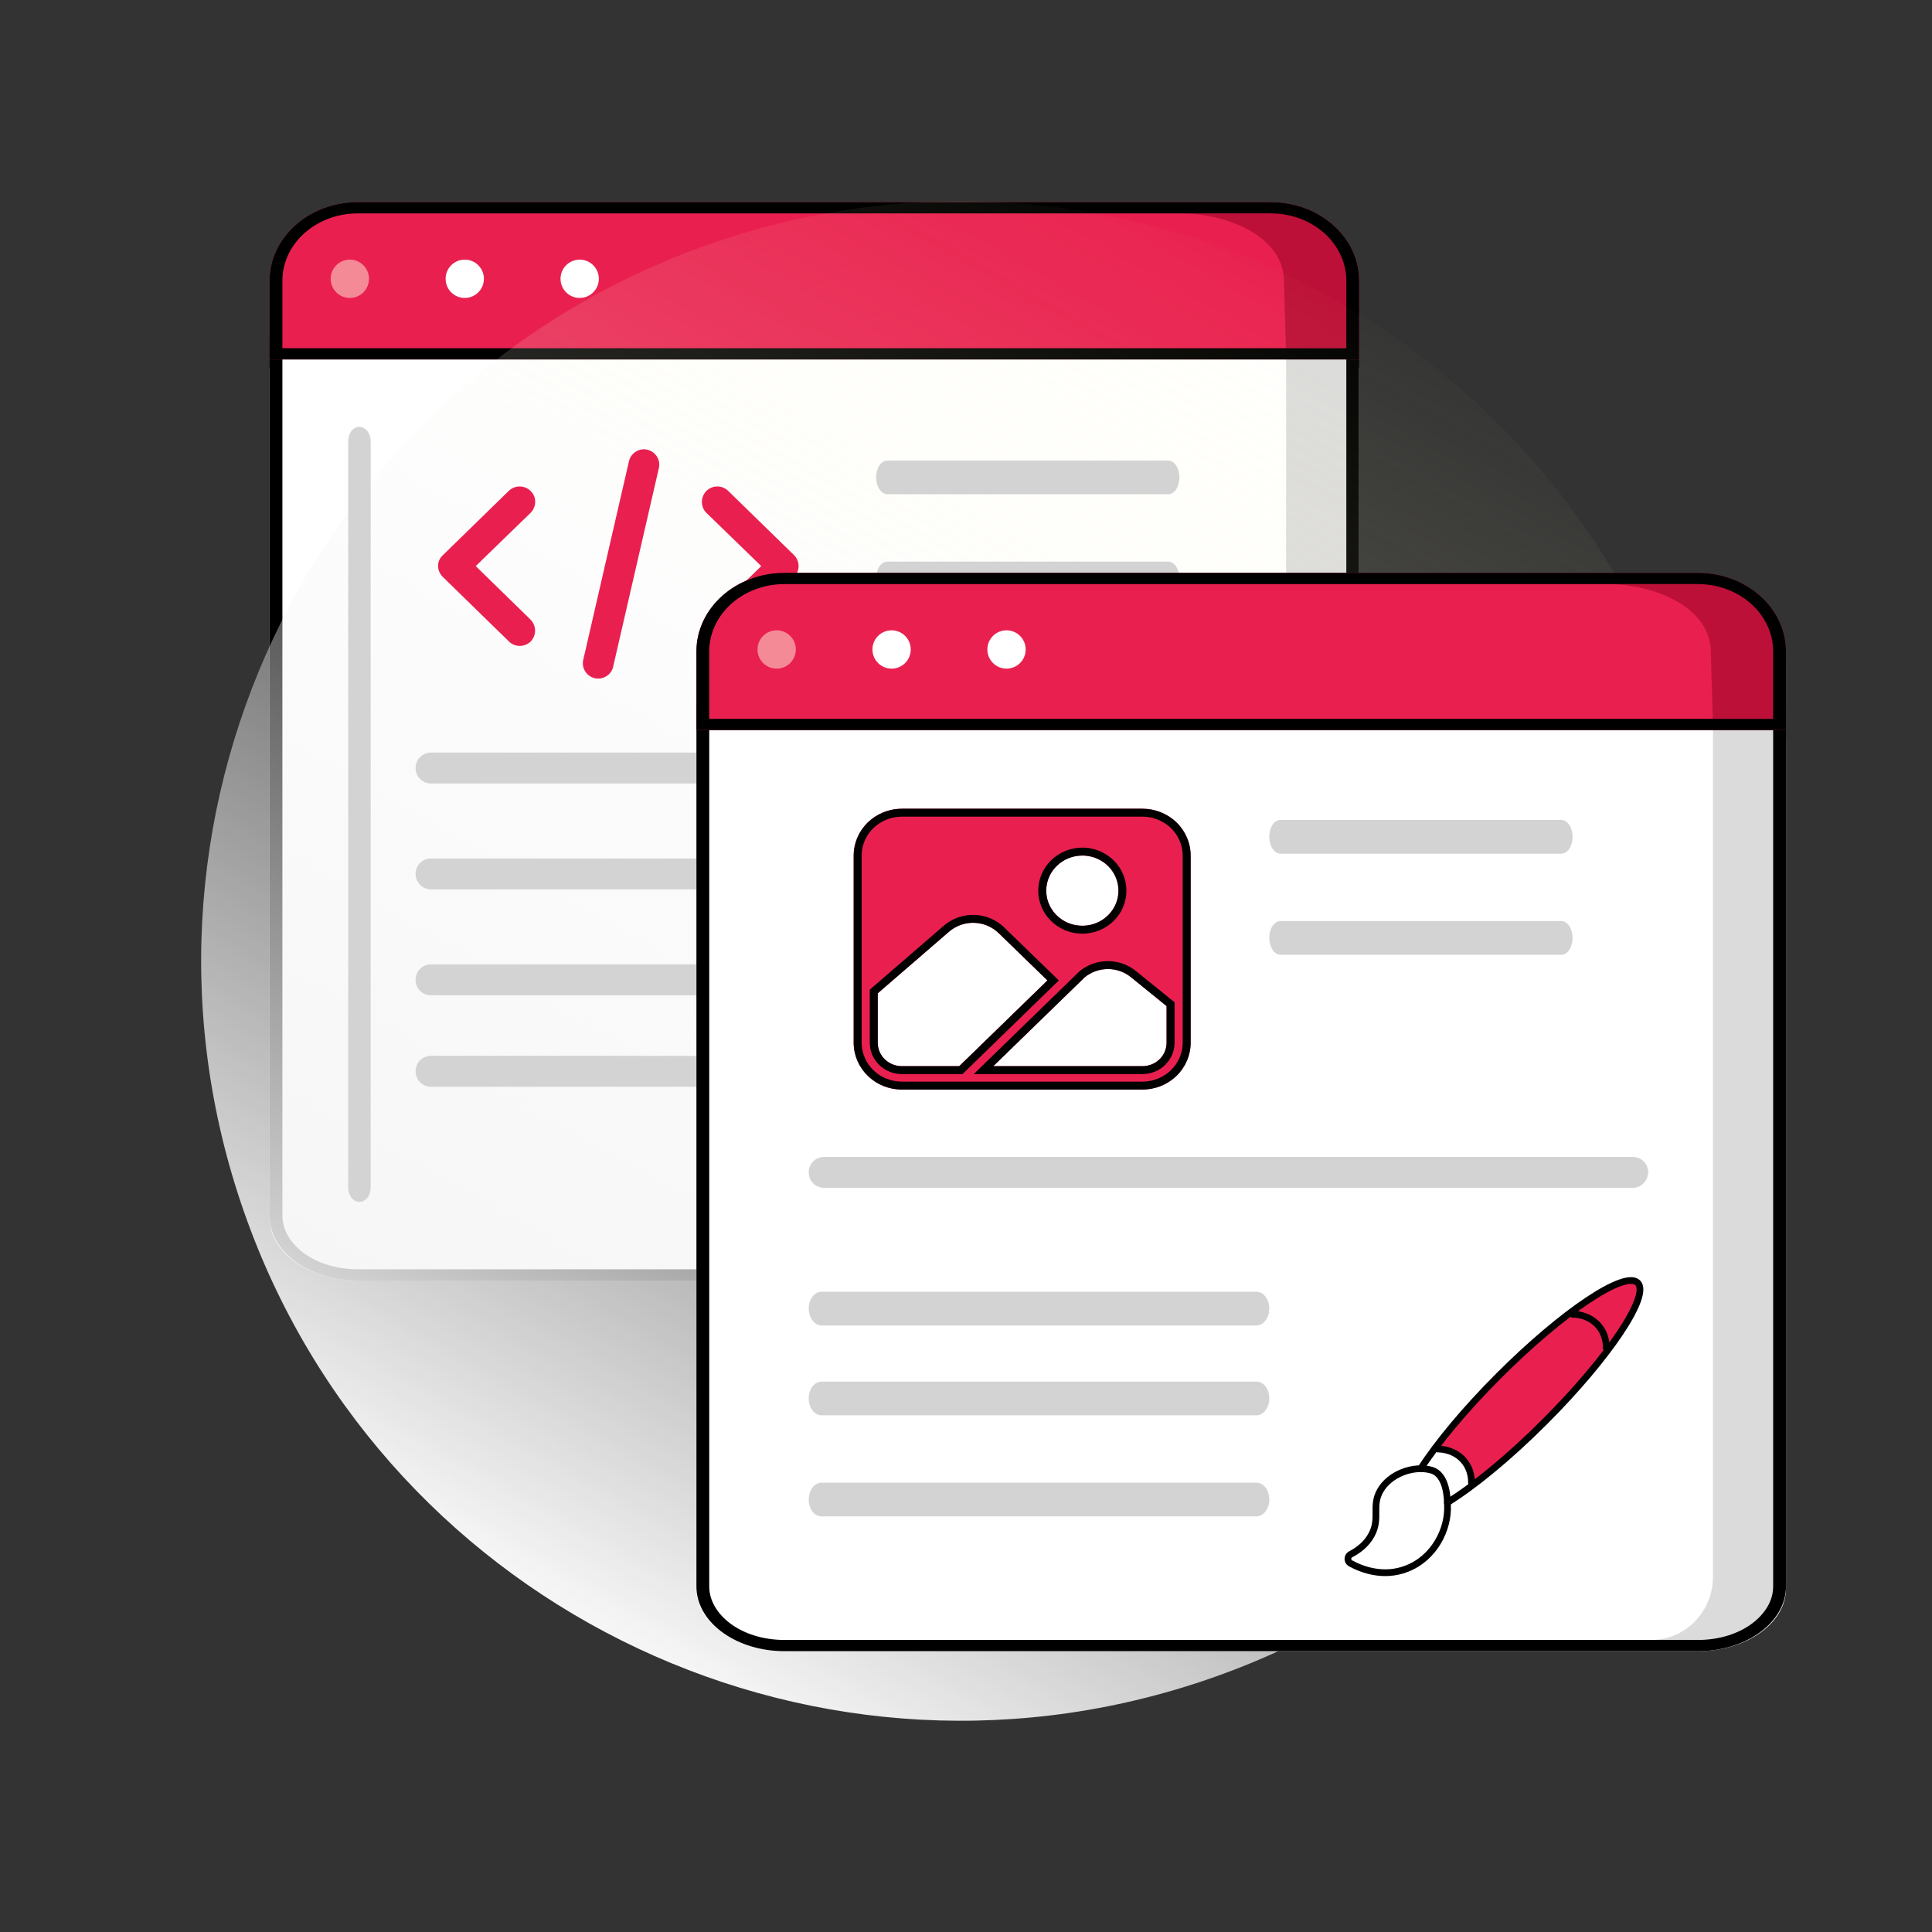 <svg xmlns="http://www.w3.org/2000/svg" width="172" height="172" viewBox="0 0 172 172" fill="none"><rect x="0" y="0" width="172" height="172" fill="#333333" stroke="none"/><path d="M113.156 114H31.844C27.512 114 24 111.503 24 108.422V32.759L24.813 28.577C24.813 25.496 28.325 23 32.657 23H110.828C115.16 23 118.672 25.497 118.672 28.577L121 32.759V108.422C121 111.503 117.488 114 113.156 114Z" fill="white"></path><path d="M114.5 31V107.37C114.5 110.479 112.038 113 109 113H114.5C117.538 113 120 110.479 120 107.37V31H114.5Z" fill="#DBDBDB"></path><path d="M113.157 113V114H31.843V113H113.157ZM119.859 108.239V30.305L117.64 26.187L117.531 25.985V25.76C117.531 23.289 114.727 21 110.829 21H32.657C28.758 21 25.955 23.289 25.955 25.76V25.842L25.939 25.923L25.141 30.161V108.239C25.141 110.71 27.945 112.999 31.843 113V114C27.647 113.999 24.22 111.579 24.01 108.535L24 108.239V30.081L24.814 25.76C24.814 22.678 28.109 20.162 32.254 20.007L32.657 20H110.829L111.232 20.007C115.376 20.162 118.672 22.678 118.672 25.76L121 30.081V108.239L120.99 108.535C120.787 111.48 117.571 113.842 113.56 113.992L113.157 114V113C117.055 112.999 119.859 110.71 119.859 108.239Z" fill="black"></path><path d="M113.156 18H31.844C27.512 18 24 21.134 24 25V32H121V25C121 21.134 117.488 18 113.156 18Z" fill="#E9204F"></path><path d="M114.31 19H105C109.465 19 114.31 21.143 114.31 25.073L114.481 31H121V26.304C121 22.373 118.775 19 114.31 19Z" fill="#BD1038"></path><path d="M119.85 24.689C119.669 21.504 116.724 19 113.157 19H31.843C28.161 19 25.141 21.669 25.141 25V31H119.859V25L119.85 24.689ZM121 32H24V25C24 21.134 27.512 18 31.843 18H113.157C117.489 18 121 21.134 121 25V32Z" fill="black"></path><path d="M31.145 26.526C32.086 26.526 32.85 25.762 32.85 24.82C32.85 23.879 32.086 23.115 31.145 23.115C30.203 23.115 29.439 23.879 29.439 24.82C29.439 25.762 30.203 26.526 31.145 26.526Z" fill="#F58A97"></path><path d="M41.376 26.526C42.318 26.526 43.081 25.762 43.081 24.82C43.081 23.879 42.318 23.115 41.376 23.115C40.434 23.115 39.671 23.879 39.671 24.82C39.671 25.762 40.434 26.526 41.376 26.526Z" fill="white"></path><path d="M51.608 26.526C52.549 26.526 53.313 25.762 53.313 24.82C53.313 23.879 52.549 23.115 51.608 23.115C50.666 23.115 49.902 23.879 49.902 24.82C49.902 25.762 50.666 26.526 51.608 26.526Z" fill="white"></path><path d="M149.7 64.148C161.52 99.576 142.382 137.879 106.954 149.699C71.526 161.52 33.223 142.382 21.403 106.953C9.582 71.525 28.72 33.222 64.149 21.402C99.577 9.582 137.88 28.72 149.7 64.148Z" fill="url(#paint0_linear_122_1970)"></path><path fill-rule="evenodd" clip-rule="evenodd" d="M46.279 57.504C45.935 57.504 45.591 57.389 45.304 57.103L39.43 51.372C39.172 51.114 39 50.77 39 50.397C39 50.025 39.143 49.681 39.43 49.423L45.304 43.692C45.849 43.176 46.708 43.176 47.253 43.721C47.797 44.265 47.769 45.125 47.224 45.669L42.353 50.397L47.224 55.154C47.769 55.699 47.769 56.558 47.253 57.103C46.995 57.361 46.623 57.504 46.279 57.504Z" fill="#E9204F"></path><path fill-rule="evenodd" clip-rule="evenodd" d="M63.845 57.504C63.472 57.504 63.129 57.361 62.871 57.103C62.355 56.558 62.355 55.699 62.899 55.154L67.771 50.397L62.899 45.669C62.355 45.153 62.355 44.265 62.871 43.721C63.415 43.176 64.275 43.176 64.819 43.692L70.694 49.423C70.952 49.681 71.095 50.025 71.095 50.397C71.095 50.77 70.952 51.114 70.694 51.372L64.819 57.103C64.533 57.389 64.189 57.504 63.845 57.504Z" fill="#E9204F"></path><path fill-rule="evenodd" clip-rule="evenodd" d="M53.271 60.41C53.156 60.41 53.07 60.41 52.955 60.381C52.21 60.209 51.752 59.464 51.924 58.748L55.993 41.067C56.165 40.322 56.91 39.864 57.626 40.036C58.371 40.208 58.83 40.953 58.658 41.669L54.589 59.35C54.474 59.951 53.901 60.41 53.271 60.41Z" fill="#E9204F"></path><path fill-rule="evenodd" clip-rule="evenodd" d="M103.998 52.999H79.002C78.439 52.999 78 52.312 78 51.499C78 50.656 78.439 49.999 79.002 49.999H103.998C104.561 49.999 105 50.687 105 51.499C105 52.343 104.561 52.999 103.998 52.999Z" fill="#D3D3D3"></path><path fill-rule="evenodd" clip-rule="evenodd" d="M103.998 43.999H79.002C78.439 43.999 78 43.312 78 42.499C78 41.656 78.439 40.999 79.002 40.999H103.998C104.561 40.999 105 41.687 105 42.499C105 43.343 104.561 43.999 103.998 43.999Z" fill="#D3D3D3"></path><path fill-rule="evenodd" clip-rule="evenodd" d="M84.769 79.179H38.376C37.602 79.179 37 78.548 37 77.803C37 77.029 37.602 76.428 38.376 76.428H84.769C85.543 76.428 86.145 77.058 86.145 77.803C86.145 78.577 85.514 79.179 84.769 79.179Z" fill="#D3D3D3"></path><path fill-rule="evenodd" clip-rule="evenodd" d="M110.33 69.751H38.376C37.602 69.751 37 69.149 37 68.375C37 67.601 37.602 66.999 38.376 66.999H110.359C111.133 66.999 111.734 67.601 111.734 68.375C111.706 69.149 111.104 69.751 110.33 69.751Z" fill="#D3D3D3"></path><path fill-rule="evenodd" clip-rule="evenodd" d="M33 39.296L33 105.73C33 106.444 32.562 107 32 107C31.438 107 31 106.444 31 105.73L31 39.269C31 38.555 31.438 37.999 32 37.999C32.562 38.026 33 38.582 33 39.296Z" fill="#D3D3D3"></path><path fill-rule="evenodd" clip-rule="evenodd" d="M84.769 88.606H38.376C37.602 88.606 37 88.005 37 87.231C37 86.457 37.602 85.856 38.376 85.856H84.769C85.543 85.856 86.145 86.457 86.145 87.231C86.145 88.005 85.514 88.606 84.769 88.606Z" fill="#D3D3D3"></path><path fill-rule="evenodd" clip-rule="evenodd" d="M84.769 96.751H38.376C37.602 96.751 37 96.149 37 95.375C37 94.601 37.602 93.999 38.376 93.999H84.769C85.543 93.999 86.145 94.601 86.145 95.375C86.145 96.149 85.514 96.751 84.769 96.751Z" fill="#D3D3D3"></path><path d="M151.156 147H69.844C65.511 147 62 144.503 62 141.422V65.759L62.813 61.577C62.813 58.496 66.325 55.999 70.657 55.999H148.828C153.16 55.999 156.672 58.496 156.672 61.577L159 65.759V141.422C159 144.503 155.488 147 151.156 147Z" fill="white"></path><path d="M152.5 63.999V140.37C152.5 143.479 150.038 146 147 146H152.5C155.538 146 158 143.479 158 140.37V63.999H152.5Z" fill="#DBDBDB"></path><path d="M151.157 146V147H69.843V146H151.157ZM157.859 141.239V63.305L155.64 59.187L155.531 58.985V58.76C155.531 56.289 152.727 54 148.829 53.999H70.657C66.758 53.999 63.955 56.289 63.955 58.76V58.842L63.939 58.923L63.141 63.161V141.239C63.141 143.71 65.945 145.999 69.843 146V147C65.647 146.999 62.22 144.579 62.01 141.535L62 141.239V63.081L62.813 58.76C62.814 55.678 66.109 53.161 70.254 53.007L70.657 52.999H148.829L149.232 53.007C153.376 53.162 156.672 55.678 156.672 58.76L159 63.081V141.239L158.99 141.535C158.787 144.48 155.571 146.842 151.56 146.992L151.157 147V146C155.055 145.999 157.859 143.71 157.859 141.239Z" fill="black"></path><path d="M151.156 50.999H69.844C65.512 50.999 62 54.134 62 57.999V64.999H159V57.999C159 54.134 155.488 50.999 151.156 50.999Z" fill="#E9204F"></path><path d="M152.31 51.999H143C147.465 51.999 152.31 54.143 152.31 58.073L152.481 63.999H159V59.304C159 55.373 156.775 51.999 152.31 51.999Z" fill="#BD1038"></path><path d="M157.85 57.689C157.669 54.504 154.724 52 151.157 51.999H69.843C66.161 52 63.141 54.669 63.141 57.999V63.999H157.859V57.999L157.85 57.689ZM159 64.999H62V57.999C62 54.134 65.511 51 69.843 50.999H151.157C155.489 51 159 54.134 159 57.999V64.999Z" fill="black"></path><path d="M69.145 59.526C70.086 59.526 70.85 58.762 70.85 57.82C70.85 56.879 70.086 56.115 69.145 56.115C68.203 56.115 67.439 56.879 67.439 57.82C67.439 58.762 68.203 59.526 69.145 59.526Z" fill="#F58A97"></path><path d="M79.376 59.526C80.318 59.526 81.081 58.762 81.081 57.82C81.081 56.879 80.318 56.115 79.376 56.115C78.434 56.115 77.671 56.879 77.671 57.82C77.671 58.762 78.434 59.526 79.376 59.526Z" fill="white"></path><path d="M89.608 59.526C90.549 59.526 91.313 58.762 91.313 57.82C91.313 56.879 90.549 56.115 89.608 56.115C88.666 56.115 87.902 56.879 87.902 57.82C87.902 58.762 88.666 59.526 89.608 59.526Z" fill="white"></path><path fill-rule="evenodd" clip-rule="evenodd" d="M138.998 84.999H114.002C113.439 84.999 113 84.312 113 83.499C113 82.656 113.439 81.999 114.002 81.999H138.998C139.561 81.999 140 82.687 140 83.499C140 84.343 139.561 84.999 138.998 84.999Z" fill="#D3D3D3"></path><path fill-rule="evenodd" clip-rule="evenodd" d="M138.998 75.999H114.002C113.439 75.999 113 75.312 113 74.499C113 73.656 113.439 72.999 114.002 72.999H138.998C139.561 72.999 140 73.687 140 74.499C140 75.343 139.561 75.999 138.998 75.999Z" fill="#D3D3D3"></path><path fill-rule="evenodd" clip-rule="evenodd" d="M111.852 118H73.147C72.502 118 72 117.312 72 116.5C72 115.656 72.502 115 73.147 115H111.852C112.498 115 113 115.687 113 116.5C113 117.343 112.474 118 111.852 118Z" fill="#D3D3D3"></path><path fill-rule="evenodd" clip-rule="evenodd" d="M145.33 105.75H73.376C72.602 105.75 72 105.149 72 104.375C72 103.601 72.602 103 73.376 103H145.359C146.133 103 146.734 103.601 146.734 104.375C146.706 105.149 146.104 105.75 145.33 105.75Z" fill="#D3D3D3"></path><path fill-rule="evenodd" clip-rule="evenodd" d="M111.852 126H73.147C72.502 126 72 125.343 72 124.5C72 123.656 72.502 123 73.147 123H111.852C112.498 123 113 123.656 113 124.5C113 125.343 112.474 126 111.852 126Z" fill="#D3D3D3"></path><path fill-rule="evenodd" clip-rule="evenodd" d="M111.852 135H73.147C72.502 135 72 134.344 72 133.5C72 132.656 72.502 132 73.147 132H111.852C112.498 132 113 132.656 113 133.5C113 134.344 112.474 135 111.852 135Z" fill="#D3D3D3"></path><path d="M101.714 71.999H80.286C79.15 72.001 78.06 72.44 77.257 73.221C76.453 74.002 76.001 75.061 76 76.166V92.833C76.001 93.938 76.453 94.997 77.257 95.778C78.06 96.559 79.15 96.998 80.286 96.999H101.714C102.851 96.998 103.94 96.559 104.743 95.778C105.547 94.997 105.999 93.938 106 92.833V76.166C105.999 75.061 105.547 74.002 104.743 73.221C103.94 72.44 102.851 72.001 101.714 71.999ZM96.357 76.166C96.993 76.166 97.614 76.35 98.143 76.693C98.671 77.036 99.084 77.524 99.327 78.095C99.57 78.666 99.634 79.295 99.51 79.901C99.386 80.507 99.079 81.064 98.63 81.501C98.18 81.938 97.608 82.236 96.984 82.356C96.361 82.477 95.714 82.415 95.127 82.178C94.54 81.942 94.038 81.541 93.685 81.027C93.331 80.513 93.143 79.909 93.143 79.291C93.144 78.463 93.483 77.668 94.085 77.082C94.688 76.497 95.505 76.167 96.357 76.166ZM80.286 94.916C79.717 94.916 79.172 94.697 78.77 94.306C78.369 93.915 78.143 93.385 78.143 92.833V88.43L84.494 82.942C85.106 82.413 85.903 82.132 86.722 82.155C87.541 82.178 88.32 82.503 88.9 83.065L93.249 87.285L85.4 94.916H80.286ZM103.857 92.833C103.857 93.385 103.631 93.915 103.23 94.306C102.828 94.697 102.283 94.916 101.714 94.916H88.431L96.561 87.011C97.137 86.535 97.868 86.273 98.623 86.271C99.379 86.269 100.111 86.528 100.689 87.001L103.857 89.567V92.833Z" fill="#E9204F"></path><path d="M105.291 76.167C105.29 75.254 104.915 74.376 104.247 73.726C103.619 73.116 102.78 72.753 101.892 72.709L101.714 72.705H80.286C79.333 72.706 78.423 73.075 77.753 73.726C77.126 74.335 76.758 75.145 76.714 75.996L76.71 76.167V92.832L76.714 93.004C76.759 93.855 77.126 94.665 77.753 95.274C78.423 95.925 79.333 96.294 80.286 96.295V96.999L80.073 96.995C79.085 96.946 78.144 96.567 77.411 95.921L77.257 95.778C76.454 94.997 76.001 93.938 76 92.833V76.167C76.001 75.131 76.398 74.135 77.11 73.371L77.257 73.221C78.01 72.489 79.014 72.057 80.073 72.004L80.286 71.999H101.715C102.851 72.001 103.941 72.44 104.744 73.221C105.547 74.002 105.999 75.062 106 76.167V92.833C105.999 93.938 105.547 94.997 104.744 95.778L104.589 95.921C103.804 96.612 102.78 96.998 101.715 96.999H80.286V96.295H101.714C102.667 96.294 103.577 95.925 104.247 95.274C104.915 94.624 105.289 93.746 105.291 92.833V76.167ZM86.743 81.45C87.737 81.478 88.686 81.873 89.395 82.56L89.396 82.561L94.265 87.284L85.897 95.421L85.69 95.622H80.286C79.534 95.622 78.811 95.332 78.274 94.811C77.738 94.289 77.433 93.578 77.433 92.833V88.109L77.677 87.897L84.028 82.409L84.028 82.409C84.777 81.763 85.748 81.422 86.743 81.45ZM100.69 87.001C100.184 86.587 99.56 86.337 98.906 86.282L98.623 86.272C97.868 86.273 97.138 86.536 96.562 87.012L88.43 94.917H101.715L101.927 94.906C102.347 94.865 102.746 94.705 103.073 94.445L103.229 94.307C103.581 93.965 103.798 93.516 103.847 93.039L103.857 92.833V89.568L100.69 87.001ZM96.646 75.471C97.317 75.519 97.967 75.736 98.531 76.103C99.176 76.522 99.681 77.119 99.98 77.82C100.279 78.522 100.358 79.295 100.205 80.041C100.053 80.787 99.677 81.47 99.126 82.005C98.577 82.54 97.878 82.903 97.12 83.049C96.362 83.196 95.575 83.121 94.86 82.833C94.145 82.545 93.531 82.055 93.098 81.425C92.665 80.795 92.433 80.052 92.433 79.291C92.434 78.271 92.852 77.295 93.589 76.578C94.326 75.862 95.322 75.462 96.357 75.461L96.646 75.471ZM104.568 92.833C104.568 93.578 104.263 94.289 103.727 94.811C103.191 95.332 102.466 95.621 101.715 95.622H86.69L96.065 86.507L96.085 86.487L96.107 86.469C96.811 85.887 97.702 85.568 98.621 85.566C99.54 85.564 100.431 85.878 101.137 86.455L104.568 89.232V92.833ZM78.143 92.833L78.153 93.039C78.202 93.516 78.419 93.965 78.771 94.307C79.122 94.648 79.584 94.859 80.074 94.906L80.286 94.917H85.399L93.25 87.285L88.9 83.065C88.32 82.503 87.54 82.178 86.722 82.155C85.903 82.132 85.107 82.414 84.494 82.942L78.143 88.43V92.833ZM93.143 79.291C93.143 79.909 93.331 80.514 93.684 81.028C94.038 81.542 94.54 81.942 95.128 82.178C95.642 82.385 96.201 82.459 96.75 82.393L96.985 82.356C97.53 82.251 98.037 82.01 98.456 81.659L98.63 81.501C99.08 81.064 99.386 80.507 99.51 79.901C99.618 79.371 99.583 78.823 99.41 78.312L99.327 78.096C99.114 77.596 98.772 77.159 98.336 76.828L98.143 76.693C97.614 76.35 96.993 76.167 96.357 76.167C95.505 76.168 94.688 76.497 94.086 77.083L93.976 77.195C93.442 77.768 93.143 78.515 93.143 79.291Z" fill="black"></path><path d="M121 139.5L120 139V138.5L121.5 137.5L122.5 136V135V134L123 132.5L124 131.5L125.5 131H127.5L128.5 132L129 133V135L128 137L127 138.5L125.5 139.5L124 140H122.5L121 139.5Z" fill="white"></path><path d="M131.5 132L129 133.5L128.5 132.5L128 131.5L127.5 131L126.5 130.5L127 130L128 128.5L129.5 126.5L131 125L133.5 122.5L138.5 118L140.5 116.5L142.5 115L145 114L146 114.5V115L145.5 116.5L144 119L141.5 122.5L138.5 125.5L135 129L133 131L131.5 132Z" fill="#E9204F"></path><path d="M128 131L127 130.5V130L127.5 129H129L130 130L131 131V132L130.5 132.5L129.5 133.5H129V133L128.5 131.5L128 131Z" fill="white"></path><path d="M128.857 133.766C131.2 132.323 134.336 129.759 137.523 126.573C143.224 120.872 146.93 115.334 145.799 114.203C144.668 113.072 139.129 116.777 133.429 122.478C130.416 125.491 127.96 128.459 126.481 130.754" stroke="black" stroke-width="0.6" stroke-miterlimit="10" stroke-linecap="round" stroke-linejoin="round"></path><path d="M127.413 130.875C125.793 130.431 123.697 131.244 122.87 132.722C122.09 134.113 122.908 135.159 122.096 136.653C121.644 137.486 120.922 138.023 120.248 138.374C119.92 138.544 119.917 139.008 120.241 139.184C121.251 139.733 123.156 140.458 125.228 139.659C127.708 138.703 128.975 136.124 128.866 133.978C128.845 133.554 128.861 131.273 127.413 130.875Z" stroke="black" stroke-width="0.6" stroke-miterlimit="10" stroke-linecap="round" stroke-linejoin="round"></path><path d="M128 129C128.255 129.002 129.184 129.038 129.985 129.706C131.038 130.584 131.006 131.829 130.998 132" stroke="black" stroke-width="0.6" stroke-miterlimit="10" stroke-linecap="round" stroke-linejoin="round"></path><path d="M140 117C140.255 117.002 141.184 117.038 141.985 117.706C143.038 118.584 143.006 119.829 142.998 120" stroke="black" stroke-width="0.6" stroke-miterlimit="10" stroke-linecap="round" stroke-linejoin="round"></path><defs><linearGradient id="paint0_linear_122_1970" x1="48.806" y1="141.409" x2="116.992" y2="20.857" gradientUnits="userSpaceOnUse"><stop stop-color="#F5F5F5"></stop><stop offset="0.592" stop-color="#F4F4F4" stop-opacity="0.19"></stop><stop offset="1" stop-color="#FFF7AB" stop-opacity="0"></stop></linearGradient></defs></svg>